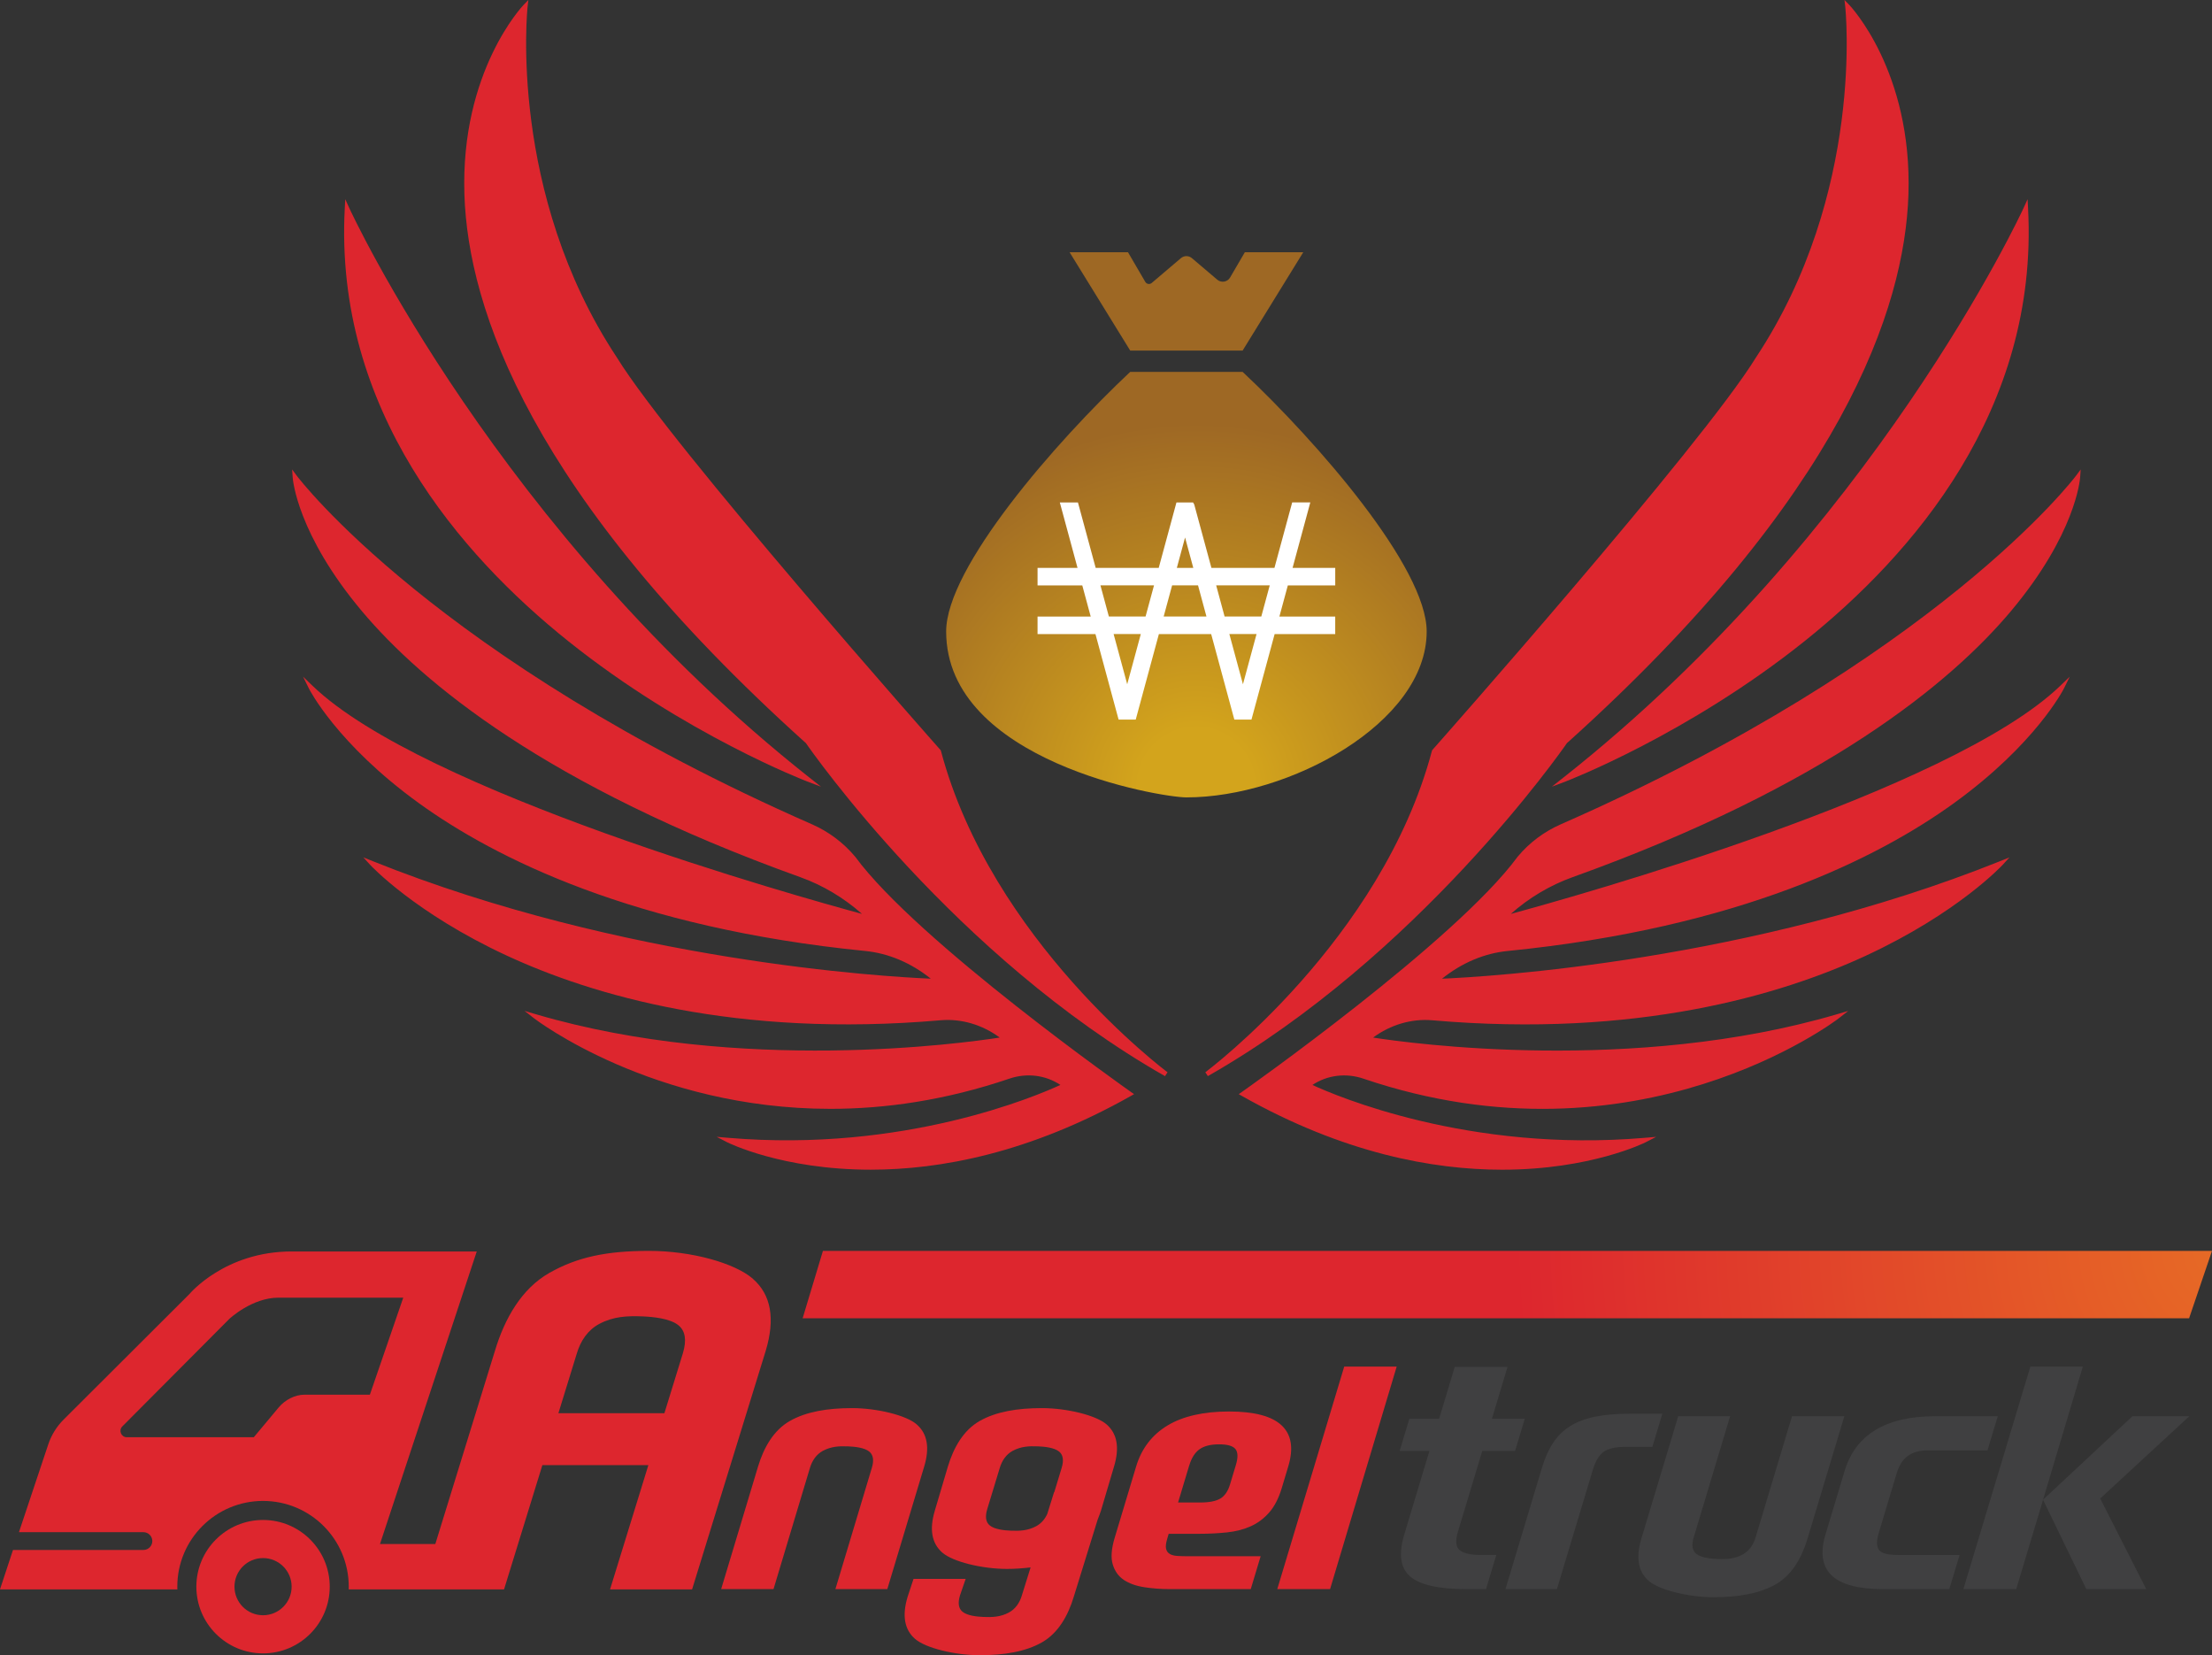 <?xml version="1.0" encoding="UTF-8"?>
<svg id="_레이어_1" data-name="레이어_1" xmlns="http://www.w3.org/2000/svg" version="1.1" xmlns:xlink="http://www.w3.org/1999/xlink" viewBox="0 0 1183.85 885.63">
  <rect x="0" y="0" width="1183.85" height="885.63" fill="#333333" stroke="none"/>
  <!-- Generator: Adobe Illustrator 29.8.0, SVG Export Plug-In . SVG Version: 2.1.1 Build 160)  -->
  <defs>
    <style>
      .st0 {
        fill: #dd262e;
      }

      .st1 {
        fill: #fff;
      }

      .st2 {
        fill: #404041;
      }

      .st3 {
        fill: url(#radial-gradient);
      }

      .st4 {
        fill: url(#radial-gradient1);
      }

      .st5 {
        fill: url(#radial-gradient2);
      }
    </style>
    <radialGradient id="radial-gradient" cx="1304.14" cy="680" fx="1304.14" fy="680" r="457.28" gradientTransform="translate(82.02 79.29) scale(.86)" gradientUnits="userSpaceOnUse">
      <stop offset="0" stop-color="#e76d25"/>
      <stop offset="1" stop-color="#dd262e"/>
    </radialGradient>
    <radialGradient id="radial-gradient1" cx="639.53" cy="421.52" fx="639.53" fy="421.52" r="229.63" gradientTransform="translate(32.6 20.15) scale(.95)" gradientUnits="userSpaceOnUse">
      <stop offset=".14" stop-color="#d3a41c"/>
      <stop offset=".89" stop-color="#9e6824"/>
    </radialGradient>
    <radialGradient id="radial-gradient2" cx="639.28" cy="417.64" fx="639.28" fy="417.64" r="176.91" xlink:href="#radial-gradient1"/>
  </defs>
  <g>
    <g>
      <g>
        <path class="st0" d="M140.78,813.27c-19.71,0-35.69,15.98-35.69,35.69s15.98,35.69,35.69,35.69,35.69-15.98,35.69-35.69-15.98-35.69-35.69-35.69ZM140.78,864.25c-8.45,0-15.29-6.85-15.29-15.3s6.85-15.29,15.29-15.29,15.3,6.85,15.3,15.29-6.85,15.3-15.3,15.3Z"/>
        <path class="st0" d="M403,684.27c-9.71-8.49-33.01-14.98-55.62-14.98s-38.37,3.27-53.34,11.77c-14.97,8.49-23.99,24.54-29.16,41.73l-31.9,103.35h-29.62l51.8-156.54h-99.05c-35.79,0-54.71,22.77-54.71,22.77l-67.35,67.18c-3.74,3.73-6.56,8.28-8.23,13.3l-15.68,46.95h66.62c2.62,0,4.76,2.14,4.76,4.76s-2.14,4.76-4.76,4.76H6.95l-1.76,5.34-5.19,15.74h94.93c-.01-.48-.04-.95-.04-1.44,0-25.34,20.54-45.88,45.88-45.88s45.88,20.54,45.88,45.88c0,.48-.02.96-.04,1.44h83.16c2.59-8.39,11.72-38.01,20.5-66.46h56.73l-20.5,66.46h43.91l39.39-127.6c5.17-17.19,2.9-30.03-6.82-38.52ZM162.93,746.24c-4.94,0-10.32,2.66-13.8,6.84l-13.3,15.93h-67.95c-3.02,0-4.54-3.65-2.41-5.8l57.26-57.51s12.05-11.38,26.32-11.38h66.77l-17.87,51.93h-35.01ZM365.48,724.05l-9.9,32.1h-56.73c5.68-18.42,9.9-32.1,9.9-32.1,1.96-6.54,5.79-12.38,11.92-15.65,7.57-4.04,14.96-4.4,23.34-4.05,5.6.24,14.64,1.09,19.13,4.78,3.65,2.99,4.43,7.97,2.33,14.92Z"/>
      </g>
      <g>
        <path class="st2" d="M754.28,759.11h15.93l8.35-27.73h28.26l-8.35,27.73h17.58l-5.19,17.25h-17.58l-12.98,43.12c-1.49,4.96-1.17,8.28.98,9.97,2.15,1.69,5.8,2.54,10.95,2.54h8.58l-5.5,18.26h-10.76c-14.65,0-24.6-2.25-29.85-6.76-5.25-4.51-6.29-12.01-3.13-22.49l13.44-44.64h-15.93l5.19-17.25Z"/>
        <path class="st2" d="M884.33,774.17h-14.64c-5.15,0-8.96.88-11.42,2.62-2.46,1.75-4.4,4.99-5.82,9.72l-19.19,63.75h-27.54l19.54-64.94c1.56-5.18,3.53-9.61,5.93-13.27,2.39-3.66,5.42-6.65,9.1-8.96,3.67-2.31,8.12-4,13.37-5.07,5.23-1.07,11.47-1.61,18.72-1.61h17.29l-5.34,17.76Z"/>
        <path class="st2" d="M987.09,757.76l-19.75,65.61c-3.02,10.04-8.29,19.41-17.03,24.37-8.74,4.96-20.25,6.87-33.29,6.87s-28.96-3.79-34.62-8.74c-5.68-4.96-7-12.46-3.98-22.49l19.75-65.61h27.78l-19.5,64.87c-1.22,4.06-.77,6.96,1.36,8.71,2.62,2.16,7.9,2.65,11.17,2.79,4.89.21,9.2,0,13.63-2.36,3.58-1.91,5.82-5.32,6.96-9.14l19.5-64.87h28.02Z"/>
        <path class="st2" d="M1043.28,850.26h-35.47c-26.41,0-36.68-9.75-30.81-29.25l10.18-33.82c5.9-19.62,22.06-29.42,48.47-29.42h33.54l-5.5,18.26h-32.09c-4.19,0-7.66.96-10.41,2.87-2.75,1.92-4.77,5.02-6.06,9.3l-9.67,32.13c-1.22,4.06-1.19,7.02.1,8.88,1.29,1.86,4.75,2.79,10.39,2.79h32.81l-5.5,18.26ZM1035.65,757.76h33.54l-5.5,18.26h-32.09"/>
        <polygon class="st2" points="1086.64 731.21 1050.8 850.26 1079.07 850.26 1090.52 812.21 1093.38 802.63 1114.72 731.21 1086.64 731.21"/>
        <polygon class="st2" points="1124.02 801.79 1171.71 757.76 1141.28 757.76 1093.41 802.44 1116.59 850.26 1148.64 850.26 1124.02 801.79"/>
        <g>
          <path class="st0" d="M625.48,820.67h16.18c5.31,0,10.35-.26,15.09-.76,4.74-.51,8.97-1.61,12.71-3.3,3.73-1.69,7-4.14,9.82-7.36,2.81-3.21,5.04-7.52,6.67-12.93l3.51-11.67c2.92-9.69,1.74-17.02-3.53-21.98-5.27-4.96-14.67-7.44-28.2-7.44s-24.67,2.51-32.94,7.52c-8.27,5.02-13.85,12.32-16.74,21.9l-11.5,38.22c-1.76,5.86-2.1,10.6-1.01,14.2,1.09,3.61,3.07,6.37,5.96,8.29,2.89,1.92,6.52,3.21,10.91,3.89,4.39.68,9,1.02,13.83,1.02h43.15l5.3-17.59h-39.04c-2.09,0-3.97-.06-5.63-.17-1.66-.11-3-.47-4.02-1.1-1.02-.62-1.67-1.55-1.94-2.79-.27-1.24-.05-3.04.66-5.41l.76-2.54ZM636.47,784.14c1.22-4.06,3.06-6.96,5.52-8.71,2.46-1.75,5.94-2.63,10.45-2.63s7.44.85,8.78,2.54c1.34,1.69,1.42,4.51.23,8.46l-3.16,10.49c-1.09,3.61-2.8,6.11-5.17,7.52-2.36,1.41-5.95,2.11-10.78,2.11h-11.84l5.95-19.78Z"/>
          <path class="st0" d="M490.65,762.16c-5.67-4.96-21.42-8.74-34.62-8.74s-24.55,1.91-33.29,6.87c-8.74,4.96-14.01,14.33-17.03,24.37l-19.75,65.61h28.02l19.5-64.87c1.14-3.82,3.38-7.23,6.96-9.14,4.42-2.36,8.73-2.57,13.63-2.36,3.27.14,8.55.63,11.17,2.79,2.13,1.75,2.58,4.65,1.36,8.71l-19.5,64.87h27.78l19.75-65.61c3.02-10.04,1.7-17.53-3.98-22.49Z"/>
          <polygon class="st0" points="719.42 731.21 683.59 850.26 711.85 850.26 747.5 731.21 719.42 731.21"/>
          <path class="st0" d="M592.25,762.16c-5.67-4.96-21.42-8.74-34.62-8.74s-24.55,1.91-33.29,6.87c-8.74,4.96-14.01,14.33-17.03,24.37l-6.98,23.57c-3.02,10.04-1.7,17.53,3.98,22.49,5.67,4.96,21.42,8.74,34.62,8.74,4.44,0,8.61-.32,12.64-.81l-4.68,15.01c-1.14,3.82-3.38,7.23-6.96,9.14-4.42,2.36-8.73,2.57-13.63,2.36-3.27-.14-8.55-.63-11.17-2.79-2.13-1.75-2.58-4.65-1.36-8.71l3.06-8.88h-27.91l-3.18,9.62c-3.02,10.04-1.7,17.53,3.98,22.49,5.67,4.96,21.42,8.74,34.62,8.74s24.55-1.91,33.29-6.87c8.74-4.96,14.01-14.33,17.03-24.37l12.82-41.38c.62-1.59,1.27-3.16,1.77-4.8l6.98-23.57c3.02-10.04,1.7-17.53-3.98-22.49ZM568.2,785.39l-3.96,13.03h-.12l-3.63,11.65c-1.28,2.74-3.22,5.09-5.97,6.56-4.42,2.36-8.73,2.57-13.63,2.36-3.27-.14-8.55-.63-11.17-2.79-2.13-1.75-2.58-4.65-1.36-8.71l6.72-22.1c1.14-3.82,3.38-7.23,6.96-9.14,4.42-2.36,8.73-2.57,13.63-2.36,3.27.14,8.55.63,11.17,2.79,2.13,1.75,2.58,4.65,1.36,8.71Z"/>
        </g>
      </g>
    </g>
    <polygon class="st3" points="1183.85 669.29 440.43 669.29 429.57 705.35 1171.59 705.35 1183.85 669.29"/>
  </g>
  <g>
    <g>
      <path class="st0" d="M304.17,343.09c62.43,49.91,127.05,74.74,127.69,74.98l7.52,2.85-6.31-4.98C266.98,284.76,187.65,112.91,186.87,111.19l-2.1-4.62-.26,5.07c-5.65,107.71,61.96,185.31,119.66,231.45Z"/>
      <path class="st0" d="M503.56,401.73l-.07-.28-.2-.22c-1.43-1.62-143.92-162.47-173.07-209.85l-.02-.03C271.82,103.2,282.26,4.58,282.37,3.59l.41-3.59-2.53,2.59c-.34.35-33.86,35.46-31.7,101.58,1.98,60.72,35.3,160.92,182.78,293.46,3.01,4.36,79.7,114.15,192.18,178.17l1.35-2.07c-.94-.69-94.32-70.52-121.29-172Z"/>
      <path class="st0" d="M457.73,458.46l-.12-.15c-6.15-7.37-14.1-13.33-22.99-17.24-201.4-88.42-275.03-185.51-275.75-186.48l-2.52-3.4.29,4.22c.08,1.23,2.46,30.5,37.19,71.76,31.92,37.91,98.51,93.34,234.49,142.17,12.04,4.32,23.37,11.08,33.01,19.65-33.69-9.11-235.04-65.33-294.03-122.02l-5.1-4.91,3.13,6.35c.15.29,14.96,29.63,58.95,61.39,40.5,29.25,114.81,66.7,238.82,79.03,12.43,1.24,24.48,6.34,35.05,14.82-24.05-1.01-164.74-9.12-298.65-62.88l-5.05-2.03,3.67,4.01c.23.26,23.88,25.74,73.14,48.57,45.4,21.04,122.52,44.11,232.2,34.57,11.02-.95,22.35,2.41,31.58,9.26-19.56,3.05-139.12,19.56-248.05-12.42l-6.22-1.83,5.11,3.99c.81.63,63.37,48.41,158.57,48.4,29.15,0,61.38-4.48,95.81-16.17,9.35-3.17,19.38-1.89,27.26,3.38-12.25,5.68-83.55,36.33-177.74,28.3l-6.22-.53,5.55,2.87c.51.26,29.43,14.71,76.89,14.71,36.81,0,84.76-8.7,139.24-39.45l1.71-.97-1.61-1.13c-1.14-.8-114.3-80.52-147.61-125.87Z"/>
      <path class="st0" d="M836.86,415.94l-6.31,4.98,7.52-2.85c.64-.24,65.26-25.07,127.69-74.98,57.71-46.13,125.31-123.74,119.66-231.45l-.26-5.07-2.1,4.62c-.78,1.72-80.1,173.56-246.2,304.75Z"/>
      <path class="st0" d="M838.6,397.63c147.47-132.54,180.79-232.74,182.78-293.46,2.16-66.12-31.36-101.24-31.7-101.58l-2.53-2.59.41,3.59c.11.99,10.57,99.57-47.82,187.74l-.02.03c-29.16,47.38-171.64,208.23-173.07,209.85l-.2.22-.08.28c-26.96,101.46-120.35,171.31-121.29,172l1.35,2.07c112.48-64.03,189.17-173.82,192.18-178.17Z"/>
      <path class="st0" d="M1076.09,327.17c34.73-41.26,37.11-70.53,37.19-71.76l.29-4.22-2.52,3.39c-.72.97-74.35,98.06-275.75,186.48-8.89,3.9-16.84,9.86-22.98,17.23l-.13.15c-33.31,45.35-146.47,125.07-147.61,125.87l-1.61,1.13,1.71.97c54.49,30.76,102.43,39.45,139.24,39.45,47.44,0,76.38-14.45,76.89-14.71l5.55-2.87-6.22.53c-94.15,8.03-165.49-22.62-177.74-28.3,7.88-5.27,17.91-6.55,27.26-3.38,146.87,49.86,253.32-31.4,254.38-32.23l5.11-3.99-6.22,1.83c-108.92,31.98-228.5,15.47-248.05,12.42,9.23-6.86,20.6-10.21,31.58-9.26,109.67,9.54,186.8-13.53,232.2-34.57,49.26-22.83,72.91-48.32,73.14-48.57l3.67-4.01-5.05,2.03c-133.91,53.76-274.61,61.86-298.65,62.88,10.56-8.48,22.62-13.59,35.05-14.82,124.01-12.33,198.31-49.78,238.81-79.03,43.99-31.77,58.81-61.1,58.95-61.39l3.14-6.35-5.11,4.91c-58.99,56.7-260.36,112.91-294.03,122.02,9.65-8.58,20.97-15.33,33.02-19.65,135.99-48.83,202.57-104.27,234.49-142.17Z"/>
    </g>
    <g>
      <g>
        <path class="st4" d="M665.06,198.99h-60.19c-40.12,37.63-98.49,104.74-98.49,138.88,0,69.46,114.61,88.78,128.58,88.78,54.82,0,128.59-39.75,128.59-88.78,0-34.14-58.37-101.25-98.49-138.88Z"/>
        <path class="st5" d="M665.05,187.57l32.44-52.6h-31.26l-7.89,13.51c-1.42,2.44-4.71,3-6.86,1.17l-13.58-11.53c-1.7-1.44-4.18-1.44-5.88,0l-15.64,13.29c-1.08.91-2.72.63-3.43-.59l-9.25-15.85h-31.26l32.44,52.6h60.17Z"/>
      </g>
      <path class="st1" d="M714.61,313.2v-9.36h-22.83l8.98-33.14.5-1.88h-9.69l-9.49,35.02h-33.74l-9.19-33.91-.64-1.1h-8.88l-9.49,35.02h-33.74l-9.19-33.91-.31-1.1h-9.69l9.48,35.02h-21.4v9.36h23.94l4.51,16.67h-28.45v9.37h30.99l12.09,44.65.31,1.1h9.16l12.39-45.75h27.98l12.1,44.65.31,1.1h9.16l12.4-45.75h32.42v-9.37h-29.88l4.52-16.67h25.36ZM629.84,303.84l4.4-16.25,4.4,16.25h-8.8ZM610.56,339.24l-7.28,26.88-7.28-26.88h14.57ZM593.46,329.87l-4.51-16.67h28.67l-4.52,16.67h-19.64ZM627.31,313.2h13.87l4.51,16.67h-22.9l4.52-16.67ZM672.5,339.24l-7.28,26.88-7.28-26.88h14.57ZM655.4,329.87l-4.51-16.67h28.67l-4.52,16.67h-19.64Z"/>
    </g>
  </g>
</svg>